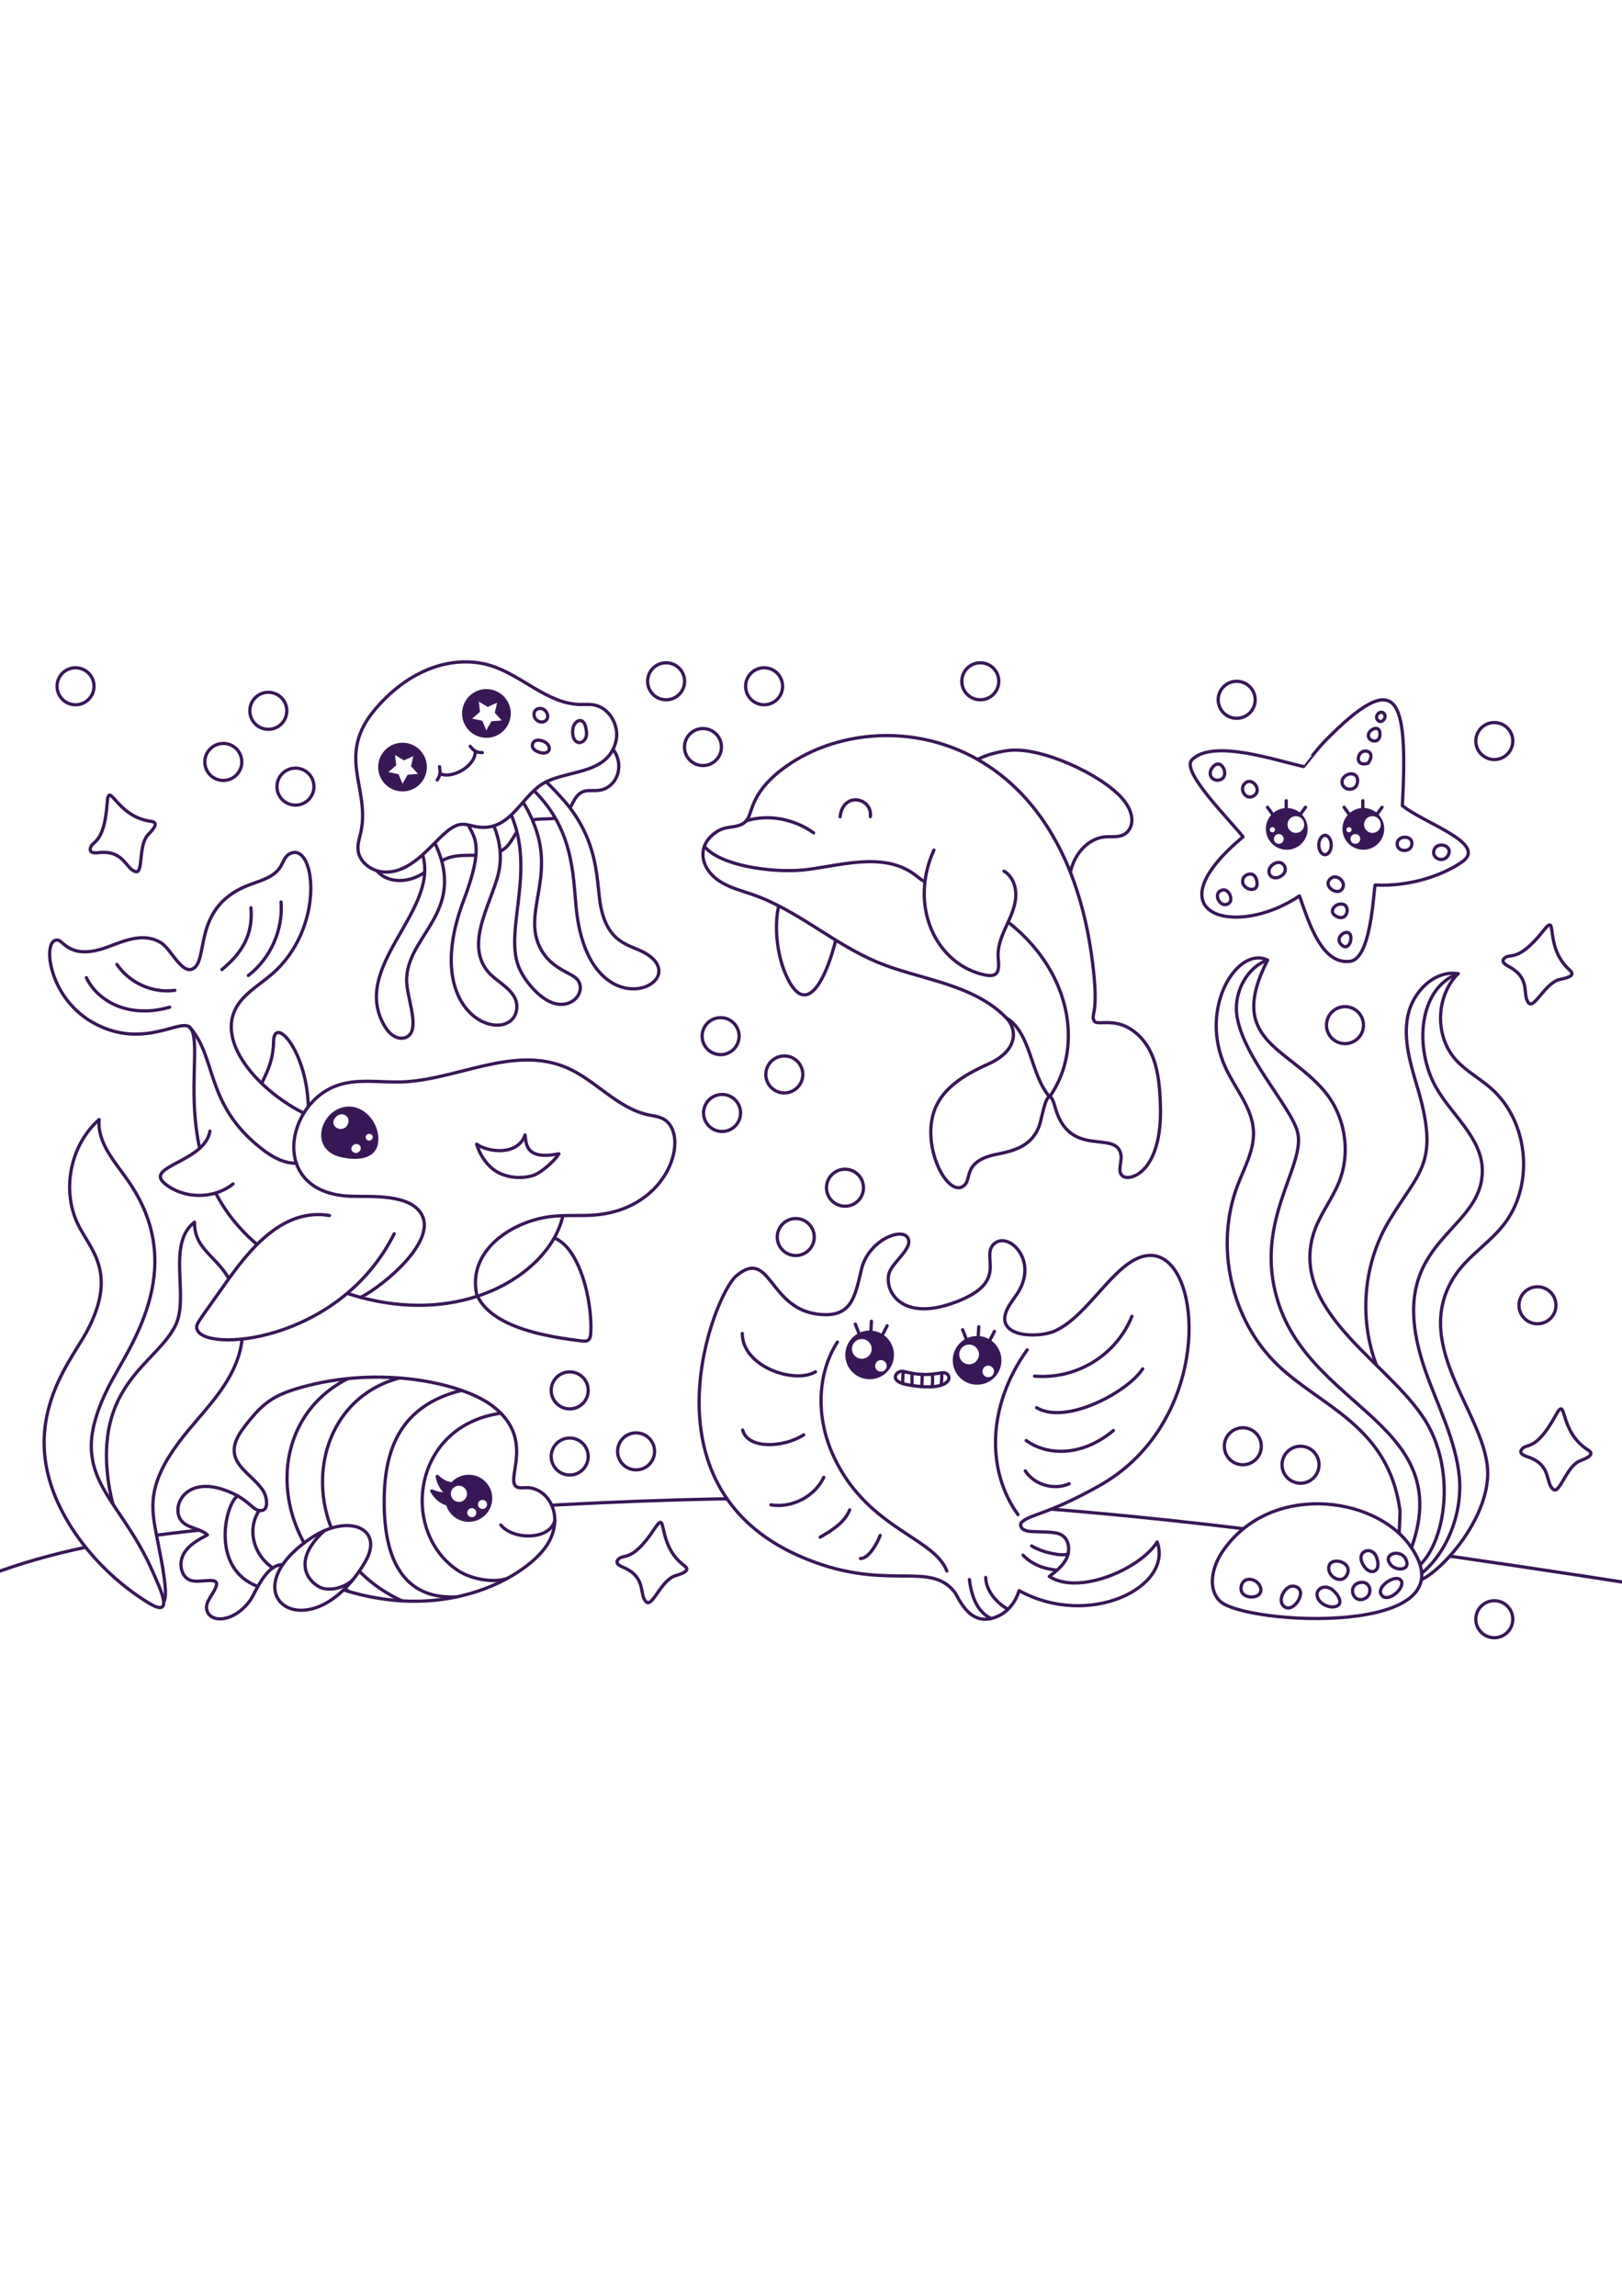 <?xml version="1.0" encoding="utf-8"?>
<!-- Generator: Adobe Illustrator 27.5.0, SVG Export Plug-In . SVG Version: 6.00 Build 0)  -->
<svg xmlns="http://www.w3.org/2000/svg" xmlns:xlink="http://www.w3.org/1999/xlink" viewBox="0 0 750 500" width="595" height="842" preserveAspectRatio="xMidYMid meet" data-scaled="true">
<g id="BACKGROUND">
	<rect style="fill:#FFFFFF;" width="750" height="500"/>
</g>
<g id="OBJECTS">
	<g>
		<defs>
			<rect id="SVGID_1_" width="750" height="500"/>
		</defs>
		<clipPath id="SVGID_00000037683582131987787070000003439182723425041805_">
			<use xlink:href="#SVGID_1_"  style="overflow:visible;"/>
		</clipPath>
		
			<path style="clip-path:url(#SVGID_00000037683582131987787070000003439182723425041805_);fill:none;stroke:#381757;stroke-width:1.5;stroke-linecap:round;stroke-linejoin:round;stroke-miterlimit:10;" d="
			M-41.272,465.194c52.804-32.497,117.343-37.843,179.182-42.351c243.99-17.786,320.759-18.365,649.913,33.732"/>
	</g>
	<g>
		
			<path style="fill:#FFFFFF;stroke:#381757;stroke-width:1.5;stroke-linecap:round;stroke-linejoin:round;stroke-miterlimit:10;" d="
			M725.909,167.874c-12.443-11.011-5.098-27.307-12.156-18.417c-12.392,15.609-15.491,9.887-18.349,13.07
			c-1.632,1.818,1.955,3.429,2.698,3.846c9.987,5.606,5.551,12.944,8.763,16.624c2.451,2.808,7.382-8.755,13.882-10.772
			C722.111,171.801,729.406,170.969,725.909,167.874z"/>
		
			<path style="fill:#FFFFFF;stroke:#381757;stroke-width:1.5;stroke-linecap:round;stroke-linejoin:round;stroke-miterlimit:10;" d="
			M734.433,389.72c-14.118-8.759-9.621-26.059-15.082-16.108c-9.588,17.472-13.605,12.353-15.888,15.972
			c-1.303,2.066,2.505,3.051,3.307,3.337c10.788,3.846,7.65,11.825,11.436,14.912c2.889,2.355,5.803-9.873,11.87-12.955
			C731.349,394.23,738.4,392.181,734.433,389.72z"/>
		
			<path style="fill:#FFFFFF;stroke:#381757;stroke-width:1.5;stroke-linecap:round;stroke-linejoin:round;stroke-miterlimit:10;" d="
			M316.485,443.151c-13.356-9.883-7.461-26.758-13.716-17.286c-10.983,16.63-14.569,11.201-17.139,14.621
			c-1.467,1.953,2.247,3.245,3.023,3.596c10.438,4.714,6.659,12.411,10.18,15.796c2.687,2.583,6.59-9.366,12.889-11.943
			C313.044,447.394,320.238,445.929,316.485,443.151z"/>
		
			<path style="fill:#FFFFFF;stroke:#381757;stroke-width:1.5;stroke-linecap:round;stroke-linejoin:round;stroke-miterlimit:10;" d="
			M69.957,99.048c-16.481-2.108-19.571-19.714-20.408-8.393c-1.469,19.875-7.249,16.887-7.824,21.126
			c-0.327,2.421,3.545,1.736,4.394,1.663c11.411-0.98,11.869,7.582,16.594,8.819c3.606,0.943,1.181-11.391,5.421-16.714
			C69.024,104.43,74.588,99.64,69.957,99.048z"/>
	</g>
	<g>
		
			<path style="fill:#FFFFFF;stroke:#381757;stroke-width:1.5;stroke-linecap:round;stroke-linejoin:round;stroke-miterlimit:10;" d="
			M341.877,236.853c-1.67,4.418-6.605,6.646-11.023,4.977c-4.418-1.67-6.646-6.605-4.977-11.023
			c1.67-4.418,6.605-6.646,11.023-4.977C341.319,227.499,343.547,232.434,341.877,236.853z"/>
		
			<circle style="fill:#FFFFFF;stroke:#381757;stroke-width:1.5;stroke-linecap:round;stroke-linejoin:round;stroke-miterlimit:10;" cx="294.118" cy="390.267" r="8.552"/>
		
			<circle style="fill:#FFFFFF;stroke:#381757;stroke-width:1.5;stroke-linecap:round;stroke-linejoin:round;stroke-miterlimit:10;" cx="263.426" cy="362.082" r="8.552"/>
		
			<circle style="fill:#FFFFFF;stroke:#381757;stroke-width:1.5;stroke-linecap:round;stroke-linejoin:round;stroke-miterlimit:10;" cx="308" cy="34.276" r="8.552"/>
		
			<circle style="fill:#FFFFFF;stroke:#381757;stroke-width:1.5;stroke-linecap:round;stroke-linejoin:round;stroke-miterlimit:10;" cx="263.426" cy="392.65" r="8.552"/>
		
			<circle style="fill:#FFFFFF;stroke:#381757;stroke-width:1.5;stroke-linecap:round;stroke-linejoin:round;stroke-miterlimit:10;" cx="124.071" cy="47.922" r="8.552"/>
		
			<circle style="fill:#FFFFFF;stroke:#381757;stroke-width:1.5;stroke-linecap:round;stroke-linejoin:round;stroke-miterlimit:10;" cx="103.261" cy="71.561" r="8.552"/>
		
			<path style="fill:#FFFFFF;stroke:#381757;stroke-width:1.5;stroke-linecap:round;stroke-linejoin:round;stroke-miterlimit:10;" d="
			M370.66,219.042c-1.67,4.418-6.605,6.646-11.023,4.977c-4.418-1.67-6.646-6.605-4.977-11.023c1.67-4.418,6.605-6.646,11.023-4.977
			C370.102,209.688,372.33,214.624,370.66,219.042z"/>
		
			<circle style="fill:#FFFFFF;stroke:#381757;stroke-width:1.5;stroke-linecap:round;stroke-linejoin:round;stroke-miterlimit:10;" cx="353.315" cy="36.578" r="8.552"/>
		
			<circle style="fill:#FFFFFF;stroke:#381757;stroke-width:1.5;stroke-linecap:round;stroke-linejoin:round;stroke-miterlimit:10;" cx="574.664" cy="387.901" r="8.552"/>
		
			<circle style="fill:#FFFFFF;stroke:#381757;stroke-width:1.5;stroke-linecap:round;stroke-linejoin:round;stroke-miterlimit:10;" cx="601.357" cy="396.453" r="8.552"/>
		
			<circle style="fill:#FFFFFF;stroke:#381757;stroke-width:1.5;stroke-linecap:round;stroke-linejoin:round;stroke-miterlimit:10;" cx="710.916" cy="322.743" r="8.552"/>
		
			<circle style="fill:#FFFFFF;stroke:#381757;stroke-width:1.5;stroke-linecap:round;stroke-linejoin:round;stroke-miterlimit:10;" cx="690.955" cy="467.867" r="8.552"/>
		
			<circle style="fill:#FFFFFF;stroke:#381757;stroke-width:1.5;stroke-linecap:round;stroke-linejoin:round;stroke-miterlimit:10;" cx="621.91" cy="193.236" r="8.552"/>
		
			<circle style="fill:#FFFFFF;stroke:#381757;stroke-width:1.5;stroke-linecap:round;stroke-linejoin:round;stroke-miterlimit:10;" cx="571.832" cy="42.828" r="8.552"/>
		
			<circle style="fill:#FFFFFF;stroke:#381757;stroke-width:1.5;stroke-linecap:round;stroke-linejoin:round;stroke-miterlimit:10;" cx="453.281" cy="34.276" r="8.552"/>
		
			<circle style="fill:#FFFFFF;stroke:#381757;stroke-width:1.5;stroke-linecap:round;stroke-linejoin:round;stroke-miterlimit:10;" cx="367.954" cy="291.193" r="8.552"/>
		
			<circle style="fill:#FFFFFF;stroke:#381757;stroke-width:1.5;stroke-linecap:round;stroke-linejoin:round;stroke-miterlimit:10;" cx="390.72" cy="268.393" r="8.552"/>
		
			<circle style="fill:#FFFFFF;stroke:#381757;stroke-width:1.5;stroke-linecap:round;stroke-linejoin:round;stroke-miterlimit:10;" cx="690.955" cy="61.901" r="8.552"/>
		
			<circle style="fill:#FFFFFF;stroke:#381757;stroke-width:1.5;stroke-linecap:round;stroke-linejoin:round;stroke-miterlimit:10;" cx="325.043" cy="64.677" r="8.552"/>
		
			<circle style="fill:#FFFFFF;stroke:#381757;stroke-width:1.5;stroke-linecap:round;stroke-linejoin:round;stroke-miterlimit:10;" cx="136.618" cy="82.969" r="8.552"/>
		
			<circle style="fill:#FFFFFF;stroke:#381757;stroke-width:1.5;stroke-linecap:round;stroke-linejoin:round;stroke-miterlimit:10;" cx="34.928" cy="36.578" r="8.552"/>
		
			<ellipse transform="matrix(0.928 -0.372 0.372 0.928 -49.903 138.091)" style="fill:#FFFFFF;stroke:#381757;stroke-width:1.5;stroke-linecap:round;stroke-linejoin:round;stroke-miterlimit:10;" cx="333.265" cy="198.497" rx="8.552" ry="8.552"/>
	</g>
	<g>
		
			<path style="fill:#FFFFFF;stroke:#381757;stroke-width:1.5;stroke-linecap:round;stroke-linejoin:round;stroke-miterlimit:10;" d="
			M50.471,406.493c-7.705-47.534,22.488-56.822,30.826-74.821c6.209-13.402-4.34-37.378,8.64-47.369
			c-0.122,9.164,5.293,13.198,10.969,19.422c10.299,11.293,13.984,28.22,9.311,42.772c-4.071,12.676-13.593,22.701-22.173,32.881
			c-22.765,27.008-17.741,37.936-14.454,55.898c0.664,3.63,5.212,24.872,1.426,24.668C74.63,459.923,54.896,433.795,50.471,406.493z
			"/>
		
			<path style="fill:#FFFFFF;stroke:#381757;stroke-width:1.5;stroke-linecap:round;stroke-linejoin:round;stroke-miterlimit:10;" d="
			M32.968,425.352c-28.426-44.777-0.828-75.561,7.071-90.283c14.97-27.902,1.272-38.316-4.297-50.388
			c-7.315-15.854-2.999-36.275,10.104-47.814c-1.038,11.094,7.933,20.178,14.158,29.42c27.233,40.433-0.825,76.339-9.681,93.864
			c-21.381,42.309,4.489,48.788,20.677,86.604c2.798,6.536,10.014,21.015-2.077,13.712
			C54.799,451.937,41.795,439.256,32.968,425.352z"/>
	</g>
	<g>
		
			<path style="fill:#FFFFFF;stroke:#381757;stroke-width:1.5;stroke-linecap:round;stroke-linejoin:round;stroke-miterlimit:10;" d="
			M687.906,401.113c0.578-26.705-35.96-58.893-15.678-91.267c5.823-9.294,15.704-15.266,22.615-23.782
			c14.864-18.316,12.247-48.29-5.565-63.754c-5.317-4.616-11.705-8.026-16.351-13.317c-9.585-10.917-8.992-29.286,1.278-39.562
			c-10.924-1.708-20.863,8.349-23.162,19.165c-2.299,10.815,0.942,21.951,4.113,32.544c10.931,36.516,1.037,39.147-13.099,62.961
			c-12.659,21.326-13.992,48.961-3.444,71.406c8.36,17.789,23.986,34.141,21.83,53.679c-1.423,12.901-11.292,25.975-8.975,39.3
			C653.271,458.858,687.314,428.407,687.906,401.113z"/>
		<path style="fill:none;stroke:#381757;stroke-width:1.5;stroke-linecap:round;stroke-linejoin:round;stroke-miterlimit:10;" d="
			M652.444,450.185c16.484-9.955,24.019-31.558,22.322-48.303c-1.698-16.745-9.69-32.083-15.346-47.935
			c-22.052-61.813,26.295-63.127,25.99-93.712c-0.148-14.803-13.999-25.248-21.331-38.109c-10.225-17.934-8.323-45.89,10.126-52.696
			"/>
		
			<path style="fill:#FFFFFF;stroke:#381757;stroke-width:1.5;stroke-linecap:round;stroke-linejoin:round;stroke-miterlimit:10;" d="
			M660.551,378.606c-14.953-27.594-63.988-51.322-53.39-88.316c2.536-8.854,8.729-16.207,12.1-24.777
			c5.456-13.874,2.639-30.656-7.05-41.986c-17.406-20.357-45.047-23.389-26.096-60.335c-13.605-6.893-32.376,21.845-19.34,49.926
			c4.506,9.706,12.315,18.419,12.825,29.107c0.417,8.731-4.178,16.786-7.302,24.95c-10.737,28.057-3.184,62.183,18.389,83.089
			c19.904,19.289,51.241,28.006,56.619,67.08c0.376,2.73-1.929,29.384,0.179,29.423C664.418,447.08,676.008,407.137,660.551,378.606
			z"/>
		<path style="fill:none;stroke:#381757;stroke-width:1.5;stroke-linecap:round;stroke-linejoin:round;stroke-miterlimit:10;" d="
			M586.116,163.192c-9.566,3.243-15.454,14.791-14.291,24.824c2.229,19.241,25.3,42.96,28.191,54.807
			c3.842,15.748-20.589,41.07-9.191,77.918c16.537,53.459,91.211,57.487,56.663,126.027"/>
	</g>
	<g>
		
			<path style="fill:#FFFFFF;stroke:#381757;stroke-width:1.5;stroke-linecap:round;stroke-linejoin:round;stroke-miterlimit:10;" d="
			M563.983,459.393c-5.773-5.814-3.394-15.817,1.172-22.62c21.451-31.959,69.942-26.388,86.761-3.013
			C682.604,476.411,575.22,470.708,563.983,459.393z"/>
		<path style="fill:none;stroke:#381757;stroke-width:1.5;stroke-linecap:round;stroke-linejoin:round;stroke-miterlimit:10;" d="
			M609.007,456.119c0.203-2.707,3.834-4.326,7.025-1.916c2.302,1.738,5.883,6.783,1.296,7.855
			C613.946,462.85,608.715,460.013,609.007,456.119z"/>
		<path style="fill:none;stroke:#381757;stroke-width:1.5;stroke-linecap:round;stroke-linejoin:round;stroke-miterlimit:10;" d="
			M648.043,450.362c1.405,3.174-5.765,9.6-8.792,6.814C635.034,453.294,646.113,446.001,648.043,450.362z"/>
		<path style="fill:none;stroke:#381757;stroke-width:1.5;stroke-linecap:round;stroke-linejoin:round;stroke-miterlimit:10;" d="
			M630.598,458.531c4.817-1.811,3.138-9.111-2.237-7.517C622.987,452.608,625.627,460.4,630.598,458.531z"/>
		<path style="fill:none;stroke:#381757;stroke-width:1.5;stroke-linecap:round;stroke-linejoin:round;stroke-miterlimit:10;" d="
			M642.851,442.41c-3.66-4.926,4.772-7.162,7.149-2.387C652.73,445.508,645.413,445.859,642.851,442.41z"/>
		<path style="fill:none;stroke:#381757;stroke-width:1.5;stroke-linecap:round;stroke-linejoin:round;stroke-miterlimit:10;" d="
			M629.353,440.048c0.414,2.973,3.276,6.428,5.806,5.71c3.139-0.892,1.982-6.168,0.525-8.058
			C633.494,434.86,628.812,436.168,629.353,440.048z"/>
		<path style="fill:none;stroke:#381757;stroke-width:1.5;stroke-linecap:round;stroke-linejoin:round;stroke-miterlimit:10;" d="
			M598.338,452.594c7.497,1.292-0.811,13.986-5.09,8.865C590.715,458.429,594.516,451.935,598.338,452.594z"/>
		<path style="fill:none;stroke:#381757;stroke-width:1.5;stroke-linecap:round;stroke-linejoin:round;stroke-miterlimit:10;" d="
			M574.039,452.22c1.219-4.36,7.086-3.159,8.601,0.418C585.434,459.229,572.019,459.441,574.039,452.22z"/>
		<path style="fill:none;stroke:#381757;stroke-width:1.5;stroke-linecap:round;stroke-linejoin:round;stroke-miterlimit:10;" d="
			M622.769,447.448c-2.147,3.986-7.606,1.526-8.3-2.296C613.191,438.108,626.325,440.845,622.769,447.448z"/>
	</g>
	<g>
		
			<path style="fill:#FFFFFF;stroke:#381757;stroke-width:1.5;stroke-linecap:round;stroke-linejoin:round;stroke-miterlimit:10;" d="
			M612.588,61.959c33.903-34.555,38.494-20.806,35.859,29.774c9.317,7.897,39.553,17.386,27.818,25.862
			c-7.867,5.681-23.197,11.706-40.423,10.866c-0.884,4.679-1.956,34.05-11.567,35.271c-13.322,1.693-19.206-18.495-23.423-30.273
			c-29.339,19.994-69.383,8.839-26.079-27.266c-5.784-7.494-28.806-30.192-23.688-35.542c9.562-9.997,39.498,0.43,51.724,3.042
			C602.834,73.701,609.236,65.376,612.588,61.959z"/>
		<path style="fill:none;stroke:#381757;stroke-width:1.5;stroke-linecap:round;stroke-linejoin:round;stroke-miterlimit:10;" d="
			M563.487,79.959c-3.274,0.427-4.935-2.781-3.176-5.395C564.697,68.051,569.452,79.182,563.487,79.959z"/>
		<path style="fill:none;stroke:#381757;stroke-width:1.5;stroke-linecap:round;stroke-linejoin:round;stroke-miterlimit:10;" d="
			M575.089,82.132c3.248-4.762,9.36,2.581,4.305,5.277C576.246,89.087,573.235,84.85,575.089,82.132z"/>
		<path style="fill:none;stroke:#381757;stroke-width:1.5;stroke-linecap:round;stroke-linejoin:round;stroke-miterlimit:10;" d="
			M565.001,130.824c3.119-1.029,5.271,4.212,3.447,5.861C564.712,140.065,560.193,132.411,565.001,130.824z"/>
		<path style="fill:none;stroke:#381757;stroke-width:1.5;stroke-linecap:round;stroke-linejoin:round;stroke-miterlimit:10;" d="
			M574.839,125.443c-1.894,4.731,7.14,7.698,6.382,1.749C580.493,121.488,575.705,123.28,574.839,125.443z"/>
		<path style="fill:none;stroke:#381757;stroke-width:1.5;stroke-linecap:round;stroke-linejoin:round;stroke-miterlimit:10;" d="
			M587.164,123.7c2.086,3.681,9.537-0.433,6.386-4.546C591.115,115.975,585.124,120.1,587.164,123.7z"/>
		<path style="fill:none;stroke:#381757;stroke-width:1.5;stroke-linecap:round;stroke-linejoin:round;stroke-miterlimit:10;" d="
			M624.535,151.937c-0.954-3.99-7.915,0.43-4.372,4.048C623.083,158.965,625.186,154.663,624.535,151.937z"/>
		<path style="fill:none;stroke:#381757;stroke-width:1.5;stroke-linecap:round;stroke-linejoin:round;stroke-miterlimit:10;" d="
			M621.072,137.373c3.471,0.897,1.935,8.69-3.551,5.305C614.052,140.538,617.644,136.487,621.072,137.373z"/>
		<path style="fill:none;stroke:#381757;stroke-width:1.5;stroke-linecap:round;stroke-linejoin:round;stroke-miterlimit:10;" d="
			M615.497,125.291c2.483-1.882,6.505,1.204,5.543,4.09C619.319,134.546,610.793,128.856,615.497,125.291z"/>
		<path style="fill:none;stroke:#381757;stroke-width:1.5;stroke-linecap:round;stroke-linejoin:round;stroke-miterlimit:10;" d="
			M663.029,112.463c-1.053,3.85,4.375,5.838,6.424,2.486C672.436,110.07,664.261,107.96,663.029,112.463z"/>
		<path style="fill:none;stroke:#381757;stroke-width:1.5;stroke-linecap:round;stroke-linejoin:round;stroke-miterlimit:10;" d="
			M646.052,109.665c0.233,3.627,5.978,3.777,6.716,0.348C653.817,105.143,645.769,105.256,646.052,109.665z"/>
		<path style="fill:none;stroke:#381757;stroke-width:1.5;stroke-linecap:round;stroke-linejoin:round;stroke-miterlimit:10;" d="
			M626.297,83.5c-2.79,1.856-6.222-0.391-5.712-3.268c0.495-2.794,5.157-4.558,6.748-1.783
			C628.182,79.93,627.718,82.554,626.297,83.5z"/>
		<path style="fill:none;stroke:#381757;stroke-width:1.5;stroke-linecap:round;stroke-linejoin:round;stroke-miterlimit:10;" d="
			M632.577,72.162c-4.526,1.341-5.049-1.855-4.082-3.846C630.159,64.89,636.736,66.477,632.577,72.162z"/>
		<path style="fill:none;stroke:#381757;stroke-width:1.5;stroke-linecap:round;stroke-linejoin:round;stroke-miterlimit:10;" d="
			M632.898,60.276c1.046,2.214,5.597,2.756,5.16-2.206C637.676,53.737,631.484,57.281,632.898,60.276z"/>
		<path style="fill:none;stroke:#381757;stroke-width:1.5;stroke-linecap:round;stroke-linejoin:round;stroke-miterlimit:10;" d="
			M639.623,48.875c-1.69-1.225-3.927,1.37-2.8,3.07C638.648,54.697,641.992,50.592,639.623,48.875z"/>
		<g>
			<g>
				
					<line style="fill:none;stroke:#381757;stroke-width:1.5;stroke-linecap:round;stroke-linejoin:round;stroke-miterlimit:10;" x1="594.985" y1="104.779" x2="586.079" y2="92.507"/>
				
					<line style="fill:none;stroke:#381757;stroke-width:1.5;stroke-linecap:round;stroke-linejoin:round;stroke-miterlimit:10;" x1="594.744" y1="104.779" x2="603.649" y2="92.507"/>
				
					<line style="fill:none;stroke:#381757;stroke-width:1.5;stroke-linecap:round;stroke-linejoin:round;stroke-miterlimit:10;" x1="594.744" y1="104.779" x2="594.744" y2="89.475"/>
				<g>
					
						<ellipse transform="matrix(0.973 -0.231 0.231 0.973 -7.651 139.992)" style="fill:#381757;stroke:#381757;stroke-width:1.5;stroke-linecap:round;stroke-linejoin:round;stroke-miterlimit:10;" cx="594.985" cy="102.724" rx="8.905" ry="8.905"/>
					<path style="fill:#FFFFFF;" d="M603.065,100.503c0-2.136-1.732-3.868-3.868-3.868c-2.136,0-3.868,1.732-3.868,3.868
						c0,2.136,1.732,3.868,3.868,3.868C601.333,104.371,603.065,102.639,603.065,100.503z"/>
					<circle style="fill:#FFFFFF;" cx="591.308" cy="107.158" r="2.266"/>
					<path style="fill:#FFFFFF;" d="M589.556,102.9c0-0.662-0.537-1.199-1.199-1.199c-0.662,0-1.199,0.537-1.199,1.199
						c0,0.662,0.537,1.199,1.199,1.199C589.019,104.099,589.556,103.562,589.556,102.9z"/>
				</g>
			</g>
			<g>
				
					<line style="fill:none;stroke:#381757;stroke-width:1.5;stroke-linecap:round;stroke-linejoin:round;stroke-miterlimit:10;" x1="630.386" y1="104.779" x2="621.481" y2="92.507"/>
				
					<line style="fill:none;stroke:#381757;stroke-width:1.5;stroke-linecap:round;stroke-linejoin:round;stroke-miterlimit:10;" x1="630.146" y1="104.779" x2="639.051" y2="92.507"/>
				
					<line style="fill:none;stroke:#381757;stroke-width:1.5;stroke-linecap:round;stroke-linejoin:round;stroke-miterlimit:10;" x1="630.146" y1="104.779" x2="630.146" y2="89.475"/>
				<g>
					
						<ellipse transform="matrix(0.973 -0.231 0.231 0.973 -6.697 148.157)" style="fill:#381757;stroke:#381757;stroke-width:1.5;stroke-linecap:round;stroke-linejoin:round;stroke-miterlimit:10;" cx="630.386" cy="102.724" rx="8.905" ry="8.905"/>
					<path style="fill:#FFFFFF;" d="M638.466,100.503c0-2.136-1.732-3.868-3.868-3.868s-3.868,1.732-3.868,3.868
						c0,2.136,1.732,3.868,3.868,3.868S638.466,102.639,638.466,100.503z"/>
					<circle style="fill:#FFFFFF;" cx="626.709" cy="107.158" r="2.266"/>
					<path style="fill:#FFFFFF;" d="M624.958,102.9c0-0.662-0.537-1.199-1.199-1.199c-0.662,0-1.199,0.537-1.199,1.199
						c0,0.662,0.537,1.199,1.199,1.199C624.421,104.099,624.958,103.562,624.958,102.9z"/>
				</g>
			</g>
		</g>
		<g>
			
				<path style="fill:#FFFFFF;stroke:#381757;stroke-width:1.5;stroke-linecap:round;stroke-linejoin:round;stroke-miterlimit:10;" d="
				M615.559,109.969c0,2.47-1.286,4.472-2.873,4.472c-1.587,0-2.873-2.002-2.873-4.472s1.286-4.472,2.873-4.472
				C614.272,105.497,615.559,107.499,615.559,109.969z"/>
		</g>
	</g>
	<g>
		
			<path style="fill:#FFFFFF;stroke:#381757;stroke-width:1.5;stroke-linecap:round;stroke-linejoin:round;stroke-miterlimit:10;" d="
			M487.858,334.572c-8.015,3.646-28.926,3.009-21.841-10.599c1.448-2.781,3.556-5.164,5.132-7.874
			c8.773-15.082-5.664-28.214-11.926-21.332c-5.49,6.033,7.346,17.129-17.138,26.43c-26.374,10.019-33.574-6.344-30.838-13.708
			c1.969-5.298,11.471-11.471,8.351-16.152c-3.075-4.612-18.089,1.567-21.251,14.715c-3.013,12.526-4.327,23.103-20.886,20.695
			c-22.193-3.227-21.315-30.841-37.073-17.546c-10.154,8.567-44.969,96.375,28.78,129.245c39.936,17.8,60.357,1.685,72.232,16.879
			c1.954,2.5,6.994,17.254,20.316,11.02c4.686-2.193,7.992-6.747,9.513-11.692c32.553,17.805,71.292-1.684,63.852-22.494
			c-7.975,12.612-36.393,24.771-49.896,15.932c3.107-2.374,6.326-4.884,8-8.417c1.674-3.533,1.238-8.399-2.019-10.562
			c-2.537-1.685-5.906-1.442-14.213-1.794c-5.55-0.235-5.487-3.418-4.523-4.302c4.266-3.91,11.587-3.233,35.869-16.856
			c53.586-30.063,48.275-107.292,23.313-106.474C516.307,300.187,504.253,327.114,487.858,334.572z"/>
		<path style="fill:none;stroke:#381757;stroke-width:1.5;stroke-linecap:round;stroke-linejoin:round;stroke-miterlimit:10;" d="
			M448.239,449.515c0.865,7.004,3.254,14.885,10.083,18.025"/>
		<path style="fill:none;stroke:#381757;stroke-width:1.5;stroke-linecap:round;stroke-linejoin:round;stroke-miterlimit:10;" d="
			M455.792,448.554c0.135,6.073,4.813,11.564,10.081,14.586"/>
		<path style="fill:none;stroke:#381757;stroke-width:1.5;stroke-linecap:round;stroke-linejoin:round;stroke-miterlimit:10;" d="
			M473.039,438.259c3.997,4.22,9.678,6.386,15.736,6.936"/>
		<path style="fill:none;stroke:#381757;stroke-width:1.5;stroke-linecap:round;stroke-linejoin:round;stroke-miterlimit:10;" d="
			M477.036,433.982c5.014,3.119,14.017,4.84,16.817,3.788"/>
		<path style="fill:none;stroke:#381757;stroke-width:1.5;stroke-linecap:round;stroke-linejoin:round;stroke-miterlimit:10;" d="
			M437.805,445.562c-5.99-15.943-38.319-19.663-53.399-55.387c-6.813-16.14-6.666-35.697,2.801-50.437"/>
		<path style="fill:none;stroke:#381757;stroke-width:1.5;stroke-linecap:round;stroke-linejoin:round;stroke-miterlimit:10;" d="
			M470.727,419.509c-14.246-19.552-14.822-49.53,4.239-76.173"/>
		<path style="fill:none;stroke:#381757;stroke-width:1.5;stroke-linecap:round;stroke-linejoin:round;stroke-miterlimit:10;" d="
			M478.368,355.491c19.177,1.593,37.604-9.381,45.037-27.674"/>
		<path style="fill:none;stroke:#381757;stroke-width:1.5;stroke-linecap:round;stroke-linejoin:round;stroke-miterlimit:10;" d="
			M479.317,370.071c13.467,8.132,42.066-7.152,49.049-17.95"/>
		<path style="fill:none;stroke:#381757;stroke-width:1.5;stroke-linecap:round;stroke-linejoin:round;stroke-miterlimit:10;" d="
			M474.494,385.242c10.295,7.432,26.404,7.104,40.325-4.608"/>
		<path style="fill:none;stroke:#381757;stroke-width:1.5;stroke-linecap:round;stroke-linejoin:round;stroke-miterlimit:10;" d="
			M377.088,353.479c-9.677,5.837-33.866-2.336-33.869-17.717"/>
		<path style="fill:none;stroke:#381757;stroke-width:1.5;stroke-linecap:round;stroke-linejoin:round;stroke-miterlimit:10;" d="
			M371.623,382.638c-9.398,6.015-25.842,6.721-28.226-2.213"/>
		<path style="fill:none;stroke:#381757;stroke-width:1.5;stroke-linecap:round;stroke-linejoin:round;stroke-miterlimit:10;" d="
			M380.914,402.262c-4.244,8.901-14.729,14.359-24.454,12.73"/>
		<path style="fill:none;stroke:#381757;stroke-width:1.5;stroke-linecap:round;stroke-linejoin:round;stroke-miterlimit:10;" d="
			M392.878,417.316c-2.319,5.873-8.161,9.452-13.629,12.611"/>
		<path style="fill:none;stroke:#381757;stroke-width:1.5;stroke-linecap:round;stroke-linejoin:round;stroke-miterlimit:10;" d="
			M406.975,429.101c-1.292,3.714-5.45,10.889-9.116,10.671"/>
		<path style="fill:none;stroke:#381757;stroke-width:1.5;stroke-linecap:round;stroke-linejoin:round;stroke-miterlimit:10;" d="
			M474.079,399.293c4.17,6.45,13.303,9.12,20.291,5.933"/>
		<g>
			
				<path style="fill:#FFFFFF;stroke:#381757;stroke-width:1.5;stroke-linecap:round;stroke-linejoin:round;stroke-miterlimit:10;" d="
				M419.309,359.404c-8.912-1.674-4.482-6.758-1.821-6.128c8.694,2.056,11.919,1.642,18.017,0.672
				C440.65,353.13,442.535,363.768,419.309,359.404z"/>
			<path style="fill:none;stroke:#381757;stroke-width:1.5;stroke-linecap:round;stroke-linejoin:round;stroke-miterlimit:10;" d="
				M417.418,358.943c-0.064-2.076,0.075-3.823,0.311-5.611"/>
			<path style="fill:none;stroke:#381757;stroke-width:1.5;stroke-linecap:round;stroke-linejoin:round;stroke-miterlimit:10;" d="
				M421.806,354.174l-0.003,0c-0.178,1.881-0.14,3.649-0.042,5.649"/>
			
				<line style="fill:none;stroke:#381757;stroke-width:1.5;stroke-linecap:round;stroke-linejoin:round;stroke-miterlimit:10;" x1="426.232" y1="360.344" x2="426.442" y2="354.715"/>
			<path style="fill:none;stroke:#381757;stroke-width:1.5;stroke-linecap:round;stroke-linejoin:round;stroke-miterlimit:10;" d="
				M431.113,354.565c0.145,2.075,0.181,3.995-0.103,5.835"/>
			<path style="fill:none;stroke:#381757;stroke-width:1.5;stroke-linecap:round;stroke-linejoin:round;stroke-miterlimit:10;" d="
				M435.424,353.961c0.153,2.042-0.026,3.771-0.319,5.743"/>
		</g>
		<g>
			<g>
				
					<line style="fill:none;stroke:#381757;stroke-width:1.5;stroke-linecap:round;stroke-linejoin:round;stroke-miterlimit:10;" x1="402.01" y1="348.136" x2="395.5" y2="331.465"/>
				
					<line style="fill:none;stroke:#381757;stroke-width:1.5;stroke-linecap:round;stroke-linejoin:round;stroke-miterlimit:10;" x1="402.01" y1="348.136" x2="410.21" y2="332.228"/>
				
					<line style="fill:none;stroke:#381757;stroke-width:1.5;stroke-linecap:round;stroke-linejoin:round;stroke-miterlimit:10;" x1="402.01" y1="348.136" x2="402.946" y2="330.095"/>
				<g>
					
						<ellipse transform="matrix(0.935 -0.353 0.353 0.935 -96.193 164.469)" style="fill:#381757;stroke:#381757;stroke-width:1.5;stroke-linecap:round;stroke-linejoin:round;stroke-miterlimit:10;" cx="402.42" cy="345.728" rx="10.511" ry="10.511"/>
					<path style="fill:#FFFFFF;" d="M403.053,343.135c0.131-2.518-1.805-4.665-4.323-4.796c-2.518-0.131-4.666,1.805-4.796,4.323
						c-0.131,2.518,1.805,4.665,4.323,4.796C400.775,347.589,402.923,345.654,403.053,343.135z"/>
					<path style="fill:#FFFFFF;" d="M410.016,350.888c0.077-1.475-1.057-2.733-2.532-2.809c-1.475-0.076-2.733,1.057-2.809,2.532
						c-0.076,1.475,1.057,2.733,2.532,2.809C408.682,353.497,409.939,352.363,410.016,350.888z"/>
				</g>
			</g>
			<g>
				
					<line style="fill:none;stroke:#381757;stroke-width:1.5;stroke-linecap:round;stroke-linejoin:round;stroke-miterlimit:10;" x1="451.623" y1="350.708" x2="445.112" y2="334.037"/>
				
					<line style="fill:none;stroke:#381757;stroke-width:1.5;stroke-linecap:round;stroke-linejoin:round;stroke-miterlimit:10;" x1="451.623" y1="350.708" x2="459.822" y2="334.8"/>
				
					<line style="fill:none;stroke:#381757;stroke-width:1.5;stroke-linecap:round;stroke-linejoin:round;stroke-miterlimit:10;" x1="451.623" y1="350.708" x2="452.558" y2="332.668"/>
				<g>
					
						<ellipse transform="matrix(0.542 -0.84 0.84 0.542 -85.77 539.127)" style="fill:#381757;stroke:#381757;stroke-width:1.5;stroke-linecap:round;stroke-linejoin:round;stroke-miterlimit:10;" cx="452.032" cy="348.3" rx="10.511" ry="10.512"/>
					<path style="fill:#FFFFFF;" d="M452.666,345.708c0.131-2.518-1.805-4.665-4.323-4.796c-2.518-0.131-4.665,1.805-4.796,4.323
						c-0.131,2.518,1.805,4.666,4.323,4.796C450.388,350.162,452.535,348.226,452.666,345.708z"/>
					<path style="fill:#FFFFFF;" d="M459.628,353.461c0.076-1.475-1.057-2.733-2.532-2.809c-1.475-0.077-2.733,1.057-2.809,2.532
						c-0.077,1.475,1.057,2.733,2.532,2.809C458.294,356.069,459.552,354.935,459.628,353.461z"/>
				</g>
			</g>
		</g>
	</g>
	<g>
		
			<path style="fill:#FFFFFF;stroke:#381757;stroke-width:1.5;stroke-linecap:round;stroke-linejoin:round;stroke-miterlimit:10;" d="
			M173.074,120.099c3.234,6.164,12.816,8.853,22.332,3.155c3.911-2.342,7.194-5.672,11.532-7.238
			c8.523-3.077,19.682,1.125,26.517-4.524c4.136-3.418,5.231-9.574,10.036-12.122c5.314-2.818,12.971,0.051,17.646-3.62
			c3.6-2.826,3.99-8.621,8.303-10.384c2.27-0.928,4.908-0.374,7.371-0.669c17.667-2.12,14.218-44.604-46.121-16.045
			C187.755,88.974,163.272,101.417,173.074,120.099z"/>
		
			<path style="fill:#FFFFFF;stroke:#381757;stroke-width:1.5;stroke-linecap:round;stroke-linejoin:round;stroke-miterlimit:10;" d="
			M178.045,193.984c3.847,6.347,9.235,6.283,11.483,3.57c4.011-4.841-1.549-17.765-1.513-25.143
			c0.092-18.87,22.683-28.985,16.454-54.26c-0.649-2.634-4.828-15.528-8.87-14.54c-3.614,0.884-0.389,9.896,0.097,11.831
			C202.224,141.416,161.483,166.656,178.045,193.984z"/>
		
			<path style="fill:#FFFFFF;stroke:#381757;stroke-width:1.5;stroke-linecap:round;stroke-linejoin:round;stroke-miterlimit:10;" d="
			M249.036,87.056c16.78,18.069,15.934,39.187,17.545,53.369c6.43,56.6,55.644,32.947,31.44,19.33
			c-6.591-3.708-16.413-3.865-20.084-20.591c-2.475-11.274,0.143-31.216-18.837-51.626c-2.742-2.948-10.19-11.495-14.496-11.605
			C237.696,75.758,247.025,84.89,249.036,87.056z"/>
		
			<path style="fill:#FFFFFF;stroke:#381757;stroke-width:1.5;stroke-linecap:round;stroke-linejoin:round;stroke-miterlimit:10;" d="
			M239.751,166.05c2.469,6.462,9.503,14.67,15.704,16.847c9.408,3.301,15.666-5.342,11.621-10.619
			c-2.616-3.412-12.209-4.771-17.251-14.64c-8.2-16.052,6.404-31.975-2.315-55.825c-8.138-22.261-19.622-21.903-13.199-10.051
			C249.248,119.326,232.896,148.113,239.751,166.05z"/>
		
			<path style="fill:#FFFFFF;stroke:#381757;stroke-width:1.5;stroke-linecap:round;stroke-linejoin:round;stroke-miterlimit:10;" d="
			M231.007,120.385c-2.086,14.072-16.99,34.384-5.282,48.246c4.126,4.885,13.53,8.644,13.258,16.29
			c-0.667,18.742-46.038,7.273-24.55-49.489c11.73-30.985,2.02-29.199,1.018-38.926c-0.26-2.524,1.524-7.169,4.761-6.819
			C222.898,89.977,233.373,104.424,231.007,120.385z"/>
		
			<path style="fill:#FFFFFF;stroke:#381757;stroke-width:1.5;stroke-linecap:round;stroke-linejoin:round;stroke-miterlimit:10;" d="
			M220.095,101.477c-4.771-0.876-7.525-2.993-14.247,2.901c-7.392,6.482-16.111,18.764-28.341,18.07
			c-5.767-0.327-11.54-4.651-11.973-10.411c-0.21-2.789,0.785-5.507,1.365-8.243c4.307-20.334-11.811-35.153,6.824-56.874
			c16.999-19.814,37.56-24.737,53.232-19.88c14.433,4.473,26.061,17.592,41.167,17.946c2.121,0.05,4.26-0.163,6.353,0.182
			c7.319,1.207,12.101,9.716,10.31,16.915c-4.15,16.676-25.104,12.489-35.79,20.882C239.821,90.17,234.623,104.142,220.095,101.477z
			"/>
		<path style="fill:none;stroke:#381757;stroke-width:1.5;stroke-linecap:round;stroke-linejoin:round;stroke-miterlimit:10;" d="
			M267.313,52.615c1.495-0.664,2.897,0.368,3.394,2.456c0.386,1.62,0.767,3.33,0.298,4.928c-0.47,1.598-2.117,2.979-3.723,2.54
			c-1.358-0.371-2.122-1.832-2.38-3.216c-0.3-1.609-0.125-4.184,0.994-5.552C266.361,53.204,266.841,52.825,267.313,52.615z"/>
		<path style="fill:none;stroke:#381757;stroke-width:1.5;stroke-linecap:round;stroke-linejoin:round;stroke-miterlimit:10;" d="
			M246.247,63.295c0.909-3.204,6.195-1.575,7.37,0.652c0.403,0.763,0.558,1.742,0.088,2.466c-0.356,0.549-1.001,0.844-1.641,0.98
			c-1.858,0.397-6.303-1.081-5.905-3.694C246.182,63.557,246.211,63.422,246.247,63.295z"/>
		<path style="fill:none;stroke:#381757;stroke-width:1.5;stroke-linecap:round;stroke-linejoin:round;stroke-miterlimit:10;" d="
			M247.794,51.846c2.398,2.734,6.805,0.711,5.058-2.979c-0.596-1.26-1.974-2.148-3.363-2.037
			C246.814,47.044,246.198,50.027,247.794,51.846z"/>
		<g>
			<path style="fill:none;stroke:#381757;stroke-width:1.5;stroke-linecap:round;stroke-linejoin:round;stroke-miterlimit:10;" d="
				M203.481,76.982c5.266,2.579,16.317-3.205,16.332-10.368"/>
			<path style="fill:none;stroke:#381757;stroke-width:1.5;stroke-linecap:round;stroke-linejoin:round;stroke-miterlimit:10;" d="
				M203.249,73.763c0.421,2.865,0.391,3.845-1.075,6.146"/>
			<path style="fill:none;stroke:#381757;stroke-width:1.5;stroke-linecap:round;stroke-linejoin:round;stroke-miterlimit:10;" d="
				M217.412,64.301c1.579,2.018,2.841,3.005,5.629,2.946"/>
		</g>
		<g>
			<g>
				
					<ellipse transform="matrix(0.865 -0.501 0.501 0.865 -11.933 103.325)" style="fill:#381757;stroke:#381757;stroke-width:1.5;stroke-linecap:round;stroke-linejoin:round;stroke-miterlimit:10;" cx="186.191" cy="73.854" rx="10.511" ry="10.511"/>
				<polygon style="fill:#FFFFFF;" points="182.682,68.354 186.779,70.835 191.145,68.866 190.052,73.529 193.274,77.073 
					188.501,77.475 186.126,81.634 184.27,77.219 179.58,76.245 183.206,73.115 				"/>
			</g>
			<g>
				
					<path style="fill:#381757;stroke:#381757;stroke-width:1.5;stroke-linecap:round;stroke-linejoin:round;stroke-miterlimit:10;" d="
					M233.78,43.491c-3.122-4.894-9.621-6.33-14.515-3.207c-4.894,3.122-6.33,9.621-3.207,14.515
					c3.122,4.894,9.621,6.33,14.515,3.208C235.466,54.884,236.902,48.385,233.78,43.491z"/>
				<polygon style="fill:#FFFFFF;" points="221.41,43.645 225.506,46.126 229.873,44.157 228.779,48.82 232.001,52.364 
					227.228,52.765 224.853,56.924 222.997,52.509 218.308,51.536 221.933,48.406 				"/>
			</g>
		</g>
	</g>
	<g>
		
			<path style="fill:#FFFFFF;stroke:#381757;stroke-width:1.5;stroke-linecap:round;stroke-linejoin:round;stroke-miterlimit:10;" d="
			M269.174,339.251c2.497,0.308,3.849-0.242,4.015-3.813c0.614-13.206-3.821-33.469-12.879-41.319
			c-12.464-10.801-41.542-1.415-41.283,16.635C219.339,332.62,253.595,337.332,269.174,339.251z"/>
		
			<path style="fill:#FFFFFF;stroke:#381757;stroke-width:1.5;stroke-linecap:round;stroke-linejoin:round;stroke-miterlimit:10;" d="
			M126.488,200.938c0.221-14.15,19.299,8.609,15.629,39.575c-0.35,2.95-2.087,3.291-4.688,1.805
			C105.31,223.974,126.122,224.32,126.488,200.938z"/>
		
			<path style="fill:#FFFFFF;stroke:#381757;stroke-width:1.5;stroke-linecap:round;stroke-linejoin:round;stroke-miterlimit:10;" d="
			M113.714,129.007c5.727-2.405,12.669-3.645,15.944-8.923c1.314-2.118,2.018-4.86,4.219-6.029
			c11.868-6.302,17.114,34.073-8.417,55.835c-6.325,5.392-14.325,9.743-17.302,17.504c-7.22,18.824,19.19,42.615,39.392,49.468
			c29.287,9.936,62.856-0.375,91.612,11.008c59.663,23.616-12.024,113.415-107.335,56.039
			C69.938,266.652,97.943,199.939,87.12,193.834c-5.042-2.844-22.657,10.917-44.955-2.267c-20.497-12.12-22.73-38.988-15.302-37.636
			c2.62,0.477,5.925,9.46,22.92,3.181c8.027-2.965,16.451-6.826,24.578-2.028c4.586,2.708,9.487,14.432,14.599,12.193
			C96.799,163.845,88.611,139.549,113.714,129.007z"/>
		
			<path style="fill:#FFFFFF;stroke:#381757;stroke-width:1.5;stroke-linecap:round;stroke-linejoin:round;stroke-miterlimit:10;" d="
			M97.087,242.218c-2.416,14.333-30.587,16.198-20.94,24.204c8.782,7.288,22.735,7.383,31.616,0.215"/>
		
			<path style="fill:#FFFFFF;stroke:#381757;stroke-width:1.5;stroke-linecap:round;stroke-linejoin:round;stroke-miterlimit:10;" d="
			M152.358,281.24c-22.497-3.769-38.196,17.349-48.853,32.454c-12.003,17.013-12.89,17.56-12.475,19.803
			c2.107,11.389,65.656,7.211,91.255-43.84"/>
		
			<path style="fill:#FFFFFF;stroke:#381757;stroke-width:1.5;stroke-linecap:round;stroke-linejoin:round;stroke-miterlimit:10;" d="
			M166.814,319.091c11.597-6.192,34.535-25.715,28.356-37.948c-5.186-10.268-24.294-8.451-33.201-8.818
			c-38.035-1.57-29.976-44.135-4.781-51.613c9.13-2.71,18.907-0.925,28.426-1.215c25.061-0.764,51.159-16.817,75.578-6.959
			c13.858,5.595,24.012,19.103,38.637,22.178c2.377,0.5,4.879,0.726,6.989,1.928c12.429,7.082,3.008,41.335-31.425,44.325
			c-6.954,0.604-13.991-0.118-20.913,0.771c-18.533,2.381-38.246,16.085-34.081,35.876"/>
		<path style="fill:none;stroke:#381757;stroke-width:1.5;stroke-linecap:round;stroke-linejoin:round;stroke-miterlimit:10;" d="
			M242.764,243.985c0.635,4.165,0.137,11.791,15.67,8.708c-1.249,2.387-7.75,8.704-11.99,10.041
			c-5.472,1.725-12.62,1.061-17.476-2.219c-4.333-2.927-7.275-7.799-8.571-12.261C225.571,251.998,239.416,253.821,242.764,243.985z
			"/>
		
			<path style="fill:#381757;stroke:#381757;stroke-width:1.5;stroke-linecap:round;stroke-linejoin:round;stroke-miterlimit:10;" d="
			M157.944,253.577c5.563,1.265,14.688,1.695,16.057-5.609c1.407-7.504-4.691-16.292-12.594-16.345
			C149.628,231.544,142.884,250.153,157.944,253.577z"/>
		<path style="fill:#FFFFFF;" d="M155.071,235.965c-3.5,4.417,3.828,7.55,5.737,3.112
			C162.518,235.1,157.647,232.714,155.071,235.965z"/>
		<path style="fill:#FFFFFF;" d="M165.929,248.518c2.451,1.791-0.742,5.294-2.922,3.117
			C161.261,249.891,164.065,247.156,165.929,248.518z"/>
		<path style="fill:#FFFFFF;" d="M172.348,245.176c0.149-1.574-1.621-2.115-2.738-1.346c-0.87,0.599-0.588,2.065,0.235,2.589
			C170.787,247.019,172.243,246.287,172.348,245.176z"/>
		<path style="fill:none;stroke:#381757;stroke-width:1.5;stroke-linecap:round;stroke-linejoin:round;stroke-miterlimit:10;" d="
			M87.304,193.767c13.282,14.053,7.032,36.009,33.977,56.846c4.603,3.56,10.027,6.603,15.845,6.467"/>
		<path style="fill:none;stroke:#381757;stroke-width:1.5;stroke-linecap:round;stroke-linejoin:round;stroke-miterlimit:10;" d="
			M116.046,138.977c0.993,12.197-3.831,20.646-13.42,28.558"/>
		<path style="fill:none;stroke:#381757;stroke-width:1.5;stroke-linecap:round;stroke-linejoin:round;stroke-miterlimit:10;" d="
			M129.956,136.291c1.015,12.886-4.874,26.114-15.129,33.982"/>
		<path style="fill:none;stroke:#381757;stroke-width:1.5;stroke-linecap:round;stroke-linejoin:round;stroke-miterlimit:10;" d="
			M54.082,165.161c5.729,8.566,16.558,13.415,26.764,11.984"/>
		<path style="fill:none;stroke:#381757;stroke-width:1.5;stroke-linecap:round;stroke-linejoin:round;stroke-miterlimit:10;" d="
			M39.937,171.277c3.164,6.709,9.515,11.649,16.595,13.862c7.08,2.213,14.808,1.854,21.937-0.192"/>
	</g>
	<g>
		
			<path style="fill:#FFFFFF;stroke:#381757;stroke-width:1.5;stroke-linecap:round;stroke-linejoin:round;stroke-miterlimit:10;" d="
			M363.807,170.879c12.647,27.062,24.221-19.851,23.691-23.417c-1.311-8.835-19.457-18.115-24.313-15.259
			C358.541,134.935,356.591,155.438,363.807,170.879z"/>
		
			<path style="fill:#FFFFFF;stroke:#381757;stroke-width:1.5;stroke-linecap:round;stroke-linejoin:round;stroke-miterlimit:10;" d="
			M466.493,66.232c14.884-1.742,42.57,11.073,52.275,22.035c6.819,7.702,5.181,14.657,0.777,16.935
			c-2.566,1.327-5.651,0.752-8.53,0.989c-8.529,0.704-14.924,8.94-16.253,17.395c-0.799,5.083-2.728,7.964-6.783,4.826
			c-22.026-17.045-40.911-46.974-40.023-53.299C448.749,69.465,461.812,66.78,466.493,66.232z"/>
		
			<path style="fill:#FFFFFF;stroke:#381757;stroke-width:1.5;stroke-linecap:round;stroke-linejoin:round;stroke-miterlimit:10;" d="
			M527.335,198.816c-10.381-10.806-20.148-4.517-21.525-7.725c-1.355-3.157,1.877-2.709-0.055-21.783
			c-11.412-112.65-98.31-126.194-141.626-96.132C347.092,85,348.141,94.541,345.47,98.267c-3.01,4.2-8.531,2.605-12.666,4.781
			c-10.79,5.681-9.823,17.146-0.235,23.53c4.769,3.175,10.476,4.53,15.878,6.438c20.493,7.238,37.121,22.714,57.178,31.084
			c19.533,8.152,44.157,9.806,59.658,25.749c5.244,5.393,5.393,15.175-8.081,21.246c-9.465,4.265-19.296,9.613-23.991,18.872
			c-8.876,17.505,5.382,44.959,12.98,37.016c2.826-2.954-0.196-9.781,11.596-13.318c5.824-1.747,18.344-1.904,22.733-13.818
			c1.538-4.176,3.833-21.674,7.294-8.901c6.684,24.67,28.553,10.136,30.519,22.353c0.532,3.31-1.857,7.468,0.695,9.641
			c3.262,2.777,18.643-1.553,17.528-33.042C536.166,218.841,535,206.795,527.335,198.816z"/>
		<path style="fill:none;stroke:#381757;stroke-width:1.5;stroke-linecap:round;stroke-linejoin:round;stroke-miterlimit:10;" d="
			M325.707,110.546c7.08,8.95,30.812,12.259,45.152,11.004c15.489-1.356,37.128-9.175,52.161,2.147
			c3.608,2.717,3.303,3.024,9.186,4.796c58.054,17.477,73.78,68.515,53.126,97.867c-9.007-10.338-8.347-29.366-20.049-36.51"/>
		
			<path style="fill:#FFFFFF;stroke:#381757;stroke-width:1.5;stroke-linecap:round;stroke-linejoin:round;stroke-miterlimit:10;" d="
			M431.836,112.3c-11.88,26.16,1.212,53.095,23.623,57.741c6.26,1.298,6.665-2.084,6.123-7.714
			c-0.951-9.889,7.029-17.954,8.038-27.625c0.502-4.814-1.168-10.222-5.368-12.629"/>
		<path style="fill:none;stroke:#381757;stroke-width:1.5;stroke-linecap:round;stroke-linejoin:round;stroke-miterlimit:10;" d="
			M345.09,98.749c10.459-3.161,22.227-0.773,31.117,5.58"/>
		<path style="fill:none;stroke:#381757;stroke-width:1.5;stroke-linecap:round;stroke-linejoin:round;stroke-miterlimit:10;" d="
			M388.443,96.903c1.338-11.856,15.045-8.865,14.01-0.064"/>
	</g>
	<g>
		
			<path style="fill:#FFFFFF;stroke:#381757;stroke-width:1.5;stroke-linecap:round;stroke-linejoin:round;stroke-miterlimit:10;" d="
			M252.917,433.595c8.793-13.705,0.129-27.58-10.632-26.497c-13.559,1.364,8.766-20.825-15.145-38.254
			c-14.107-10.283-51.597-18.518-88.354-8.025c-12.832,3.663-17.768,7.513-26.169,18.626c-11.79,15.595,3.641,20.107,9.237,29.316
			c1.341,2.207,3.108,9.628-2.006,8.828c-3.585-0.561-5.354-5.905-16.724-9.694c-18.424-6.14-24.539,9.183-18.749,14.979
			c3.09,3.093,8.346,3.021,11.528,6.018c-4.193,2.205-8.608,4.618-10.951,8.736c-2.343,4.118-1.456,10.429,2.944,12.185
			c4.162,1.661,13.349-1.963,12.153,2.471c-1.091,4.044-5.484,7.401-4.393,11.445c1.689,6.257,13.145,5.528,20.387-5.131
			c2.167-3.189,8.516-20.203,18.122-14.944C196.041,477.532,242.984,449.078,252.917,433.595z"/>
		<path style="fill:none;stroke:#381757;stroke-width:1.5;stroke-linecap:round;stroke-linejoin:round;stroke-miterlimit:10;" d="
			M109.9,410.857c-5.665,3.519-12.851,33.654,9.334,41.867"/>
		<path style="fill:none;stroke:#381757;stroke-width:1.5;stroke-linecap:round;stroke-linejoin:round;stroke-miterlimit:10;" d="
			M119.847,417.589c-5.836,8.839-2.521,20.668,6.291,26.561"/>
		<path style="fill:none;stroke:#381757;stroke-width:1.5;stroke-linecap:round;stroke-linejoin:round;stroke-miterlimit:10;" d="
			M160.868,356.624c-39.164,19.768-35.996,74.073,0.477,98.444"/>
		<path style="fill:none;stroke:#381757;stroke-width:1.5;stroke-linecap:round;stroke-linejoin:round;stroke-miterlimit:10;" d="
			M184.734,356.349c-46.107,12.027-49.202,79.982,1.154,103.039"/>
		<path style="fill:none;stroke:#381757;stroke-width:1.5;stroke-linecap:round;stroke-linejoin:round;stroke-miterlimit:10;" d="
			M213.435,362.082c-28.279,6.955-35.223,27.151-35.76,48.693c-1.196,47.95,25.382,46.819,33.255,46.819"/>
		<path style="fill:none;stroke:#381757;stroke-width:1.5;stroke-linecap:round;stroke-linejoin:round;stroke-miterlimit:10;" d="
			M231.588,372.651c-41.015,5.682-46.83,54.536-19.982,72.602c5.946,4.001,16.334,6.045,22.979,3.741"/>
		<path style="fill:none;stroke:#381757;stroke-width:1.5;stroke-linecap:round;stroke-linejoin:round;stroke-miterlimit:10;" d="
			M231.588,424.293c5.306,6.827,22.363,7.343,24.948-1.992"/>
		
			<path style="fill:#FFFFFF;stroke:#381757;stroke-width:1.5;stroke-linecap:round;stroke-linejoin:round;stroke-miterlimit:10;" d="
			M143.576,430.494c17.437-11.868,34.502-4.707,25.186,11.014C143.538,484.08,104.623,457.008,143.576,430.494z"/>
		<path style="fill:none;stroke:#381757;stroke-width:1.5;stroke-linecap:round;stroke-linejoin:round;stroke-miterlimit:10;" d="
			M163.13,449.649c-4.144,3.989-11.317,5.421-15.339,3.354c-5.78-2.97-12.673-12.401,2.149-26.041"/>
		<g>
			
				<path style="fill:#381757;stroke:#381757;stroke-width:1.5;stroke-linecap:round;stroke-linejoin:round;stroke-miterlimit:10;" d="
				M208.132,410.475c-5.113-2.318-5.98-8.638-5.98-8.638c3.156,2.906,5.505,3.605,8.998,3.545L208.132,410.475z"/>
			
				<path style="fill:#381757;stroke:#381757;stroke-width:1.5;stroke-linecap:round;stroke-linejoin:round;stroke-miterlimit:10;" d="
				M208.109,414.805c-5.588-0.536-8.456-6.234-8.456-6.234c3.927,1.727,6.376,1.627,9.661,0.438L208.109,414.805z"/>
			<g>
				
					<ellipse transform="matrix(0.707 -0.707 0.707 0.707 -227.816 273.961)" style="fill:#381757;stroke:#381757;stroke-width:1.5;stroke-linecap:round;stroke-linejoin:round;stroke-miterlimit:10;" cx="216.792" cy="411.979" rx="10.142" ry="10.142"/>
				<path style="fill:#FFFFFF;" d="M215.944,409.897c0-2.066-1.675-3.74-3.74-3.74c-2.066,0-3.741,1.675-3.741,3.74
					c0,2.066,1.675,3.74,3.741,3.74C214.269,413.637,215.944,411.962,215.944,409.897z"/>
				<circle style="fill:#FFFFFF;" cx="223.111" cy="414.805" r="2.092"/>
				<path style="fill:#FFFFFF;" d="M220.246,418.622c0-1.155-0.937-2.092-2.092-2.092c-1.155,0-2.092,0.937-2.092,2.092
					s0.937,2.092,2.092,2.092C219.309,420.714,220.246,419.777,220.246,418.622z"/>
			</g>
		</g>
	</g>
</g>
</svg>
